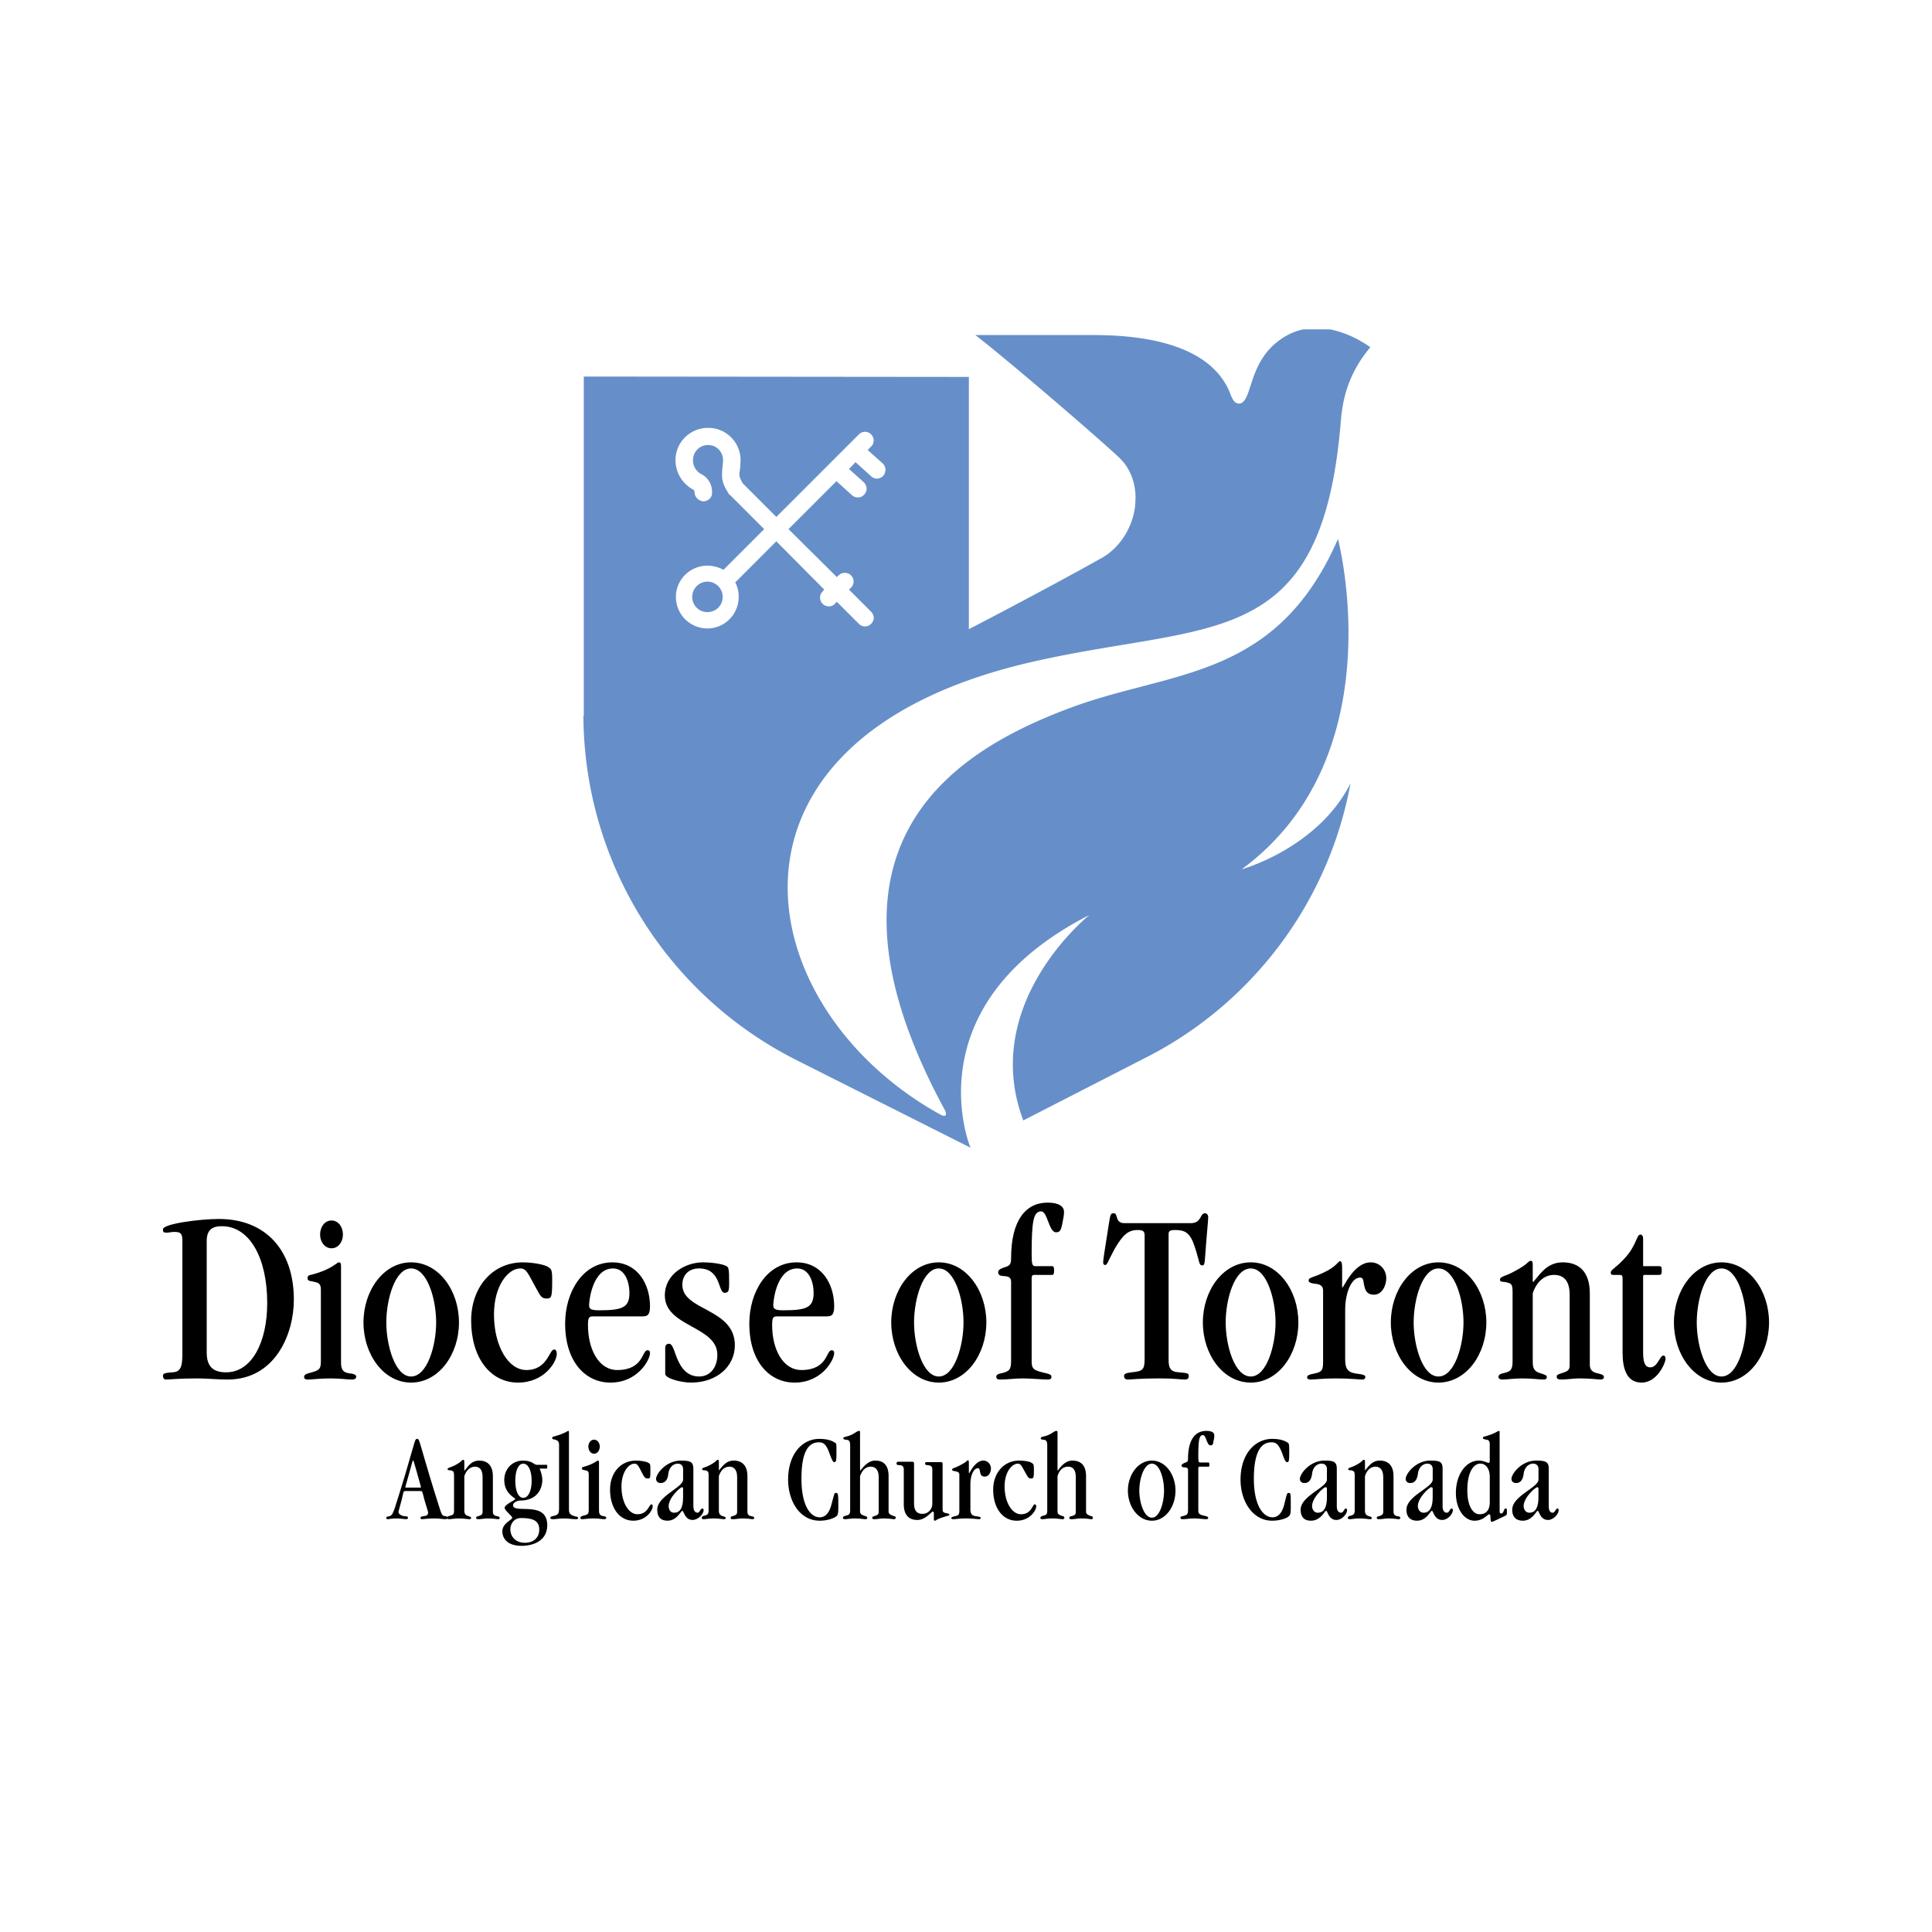 <svg xmlns="http://www.w3.org/2000/svg" width="2500" height="2500" viewBox="0 0 192.756 192.756"><g fill-rule="evenodd" clip-rule="evenodd"><path fill="#fff" d="M0 0h192.756v192.756H0V0z"/><path d="M18.194 123.742c0-.684-.19-.834-.797-.834-.304 0-.569.076-.759.076-.342 0-.38-.076-.38-.342 0-.531 3.607-1.025 5.581-1.025 4.631 0 7.479 3.074 7.479 8.049 0 3.492-1.898 7.971-6.605 7.971-1.063 0-2.05-.113-2.999-.113-1.974 0-2.695.113-3.189.113-.151 0-.266-.152-.266-.342 0-.266.114-.303.873-.379.798 0 1.063-.418 1.063-1.746v-11.428h-.001zm2.43 11.199c0 1.404.645 1.975 1.936 1.975 2.582 0 4.1-3.037 4.1-6.91 0-4.555-1.784-7.668-4.518-7.668-.949 0-1.518.342-1.518 1.48v11.123zM34.024 135.93c0 .758.228 1.025.911 1.1.456.039.607.191.607.305 0 .15-.076.303-.455.303-.456 0-1.102-.113-2.126-.113-1.063 0-1.86.113-2.24.113-.266 0-.379-.076-.379-.266 0-.227.228-.303.494-.379.987-.266 1.177-.342 1.177-1.178v-7.174c0-.684-.38-.684-.873-.799-.266-.037-.456-.074-.456-.303 0-.303.152-.303.456-.379 1.936-.494 2.467-1.215 2.657-1.215.151 0 .228.076.228.342v9.643h-.001zm-.949-14.16c.684 0 1.139.645 1.139 1.404 0 .721-.456 1.367-1.139 1.367s-1.139-.646-1.139-1.367c0-.76.456-1.404 1.139-1.404zM41.009 137.941c-2.733 0-4.745-2.811-4.745-5.998 0-3.189 2.012-5.998 4.745-5.998 2.771 0 4.783 2.809 4.783 5.998 0 3.188-2.011 5.998-4.783 5.998zm2.506-5.998c0-2.316-.873-5.391-2.505-5.391-1.594 0-2.468 3.074-2.468 5.391 0 2.277.874 5.391 2.468 5.391 1.632 0 2.505-3.113 2.505-5.391zM52.512 136.688c2.125 0 2.277-2.049 2.771-2.049.152 0 .266.113.266.455 0 .76-1.215 2.848-3.873 2.848-2.771 0-4.669-2.506-4.669-6.189 0-3.303 2.088-5.807 5.163-5.807.873 0 2.088.189 2.505.455.341.229.417.266.417 1.328 0 1.746-.076 1.822-.569 1.822-.417 0-.569-.152-.949-.873-.912-1.633-1.025-2.125-1.67-2.125-1.177 0-2.62 1.67-2.62 4.594.001 3.111 1.406 5.541 3.228 5.541zM59.194 131.336c-.418 0-.532.076-.532.873 0 2.391 1.063 4.479 2.923 4.479 2.62 0 2.468-1.973 2.999-1.973.19 0 .266.076.266.303 0 .607-1.177 2.924-3.948 2.924-2.505 0-4.518-2.088-4.518-5.885 0-3.189 1.784-6.111 4.708-6.111 2.581 0 3.758 2.24 3.758 4.365 0 .873-.228 1.025-.759 1.025h-4.897zm1.973-4.783c-2.05 0-2.392 3.188-2.392 3.682 0 .379.228.494 1.025.494 2.354 0 2.999-.305 2.999-1.746.001-1.026-.417-2.43-1.632-2.43zM66.369 134.523c0-.303.113-.455.38-.455.228 0 .379.229.683 1.139.456 1.291 1.139 2.127 2.316 2.127 1.139 0 1.822-.949 1.822-2.164 0-2.885-5.239-2.771-5.239-5.922 0-2.164 2.088-3.303 3.796-3.303.874 0 1.898.15 2.278.342.303.113.341.266.341 1.746 0 .797-.076.949-.456.949-.683 0-.304-2.43-2.543-2.43-1.063 0-1.67.684-1.67 1.633 0 2.619 5.239 2.314 5.239 6.035 0 2.088-1.784 3.721-4.366 3.721-1.024 0-2.581-.418-2.581-.873v-2.545zM77.568 131.336c-.418 0-.532.076-.532.873 0 2.391 1.063 4.479 2.923 4.479 2.62 0 2.468-1.973 3-1.973.189 0 .266.076.266.303 0 .607-1.177 2.924-3.948 2.924-2.506 0-4.518-2.088-4.518-5.885 0-3.189 1.784-6.111 4.708-6.111 2.582 0 3.758 2.24 3.758 4.365 0 .873-.228 1.025-.759 1.025h-4.898zm1.974-4.783c-2.05 0-2.392 3.188-2.392 3.682 0 .379.228.494 1.025.494 2.354 0 3-.305 3-1.746-.001-1.026-.419-2.43-1.633-2.43zM93.664 137.941c-2.733 0-4.745-2.811-4.745-5.998 0-3.189 2.012-5.998 4.745-5.998s4.745 2.809 4.745 5.998c-.001 3.188-2.012 5.998-4.745 5.998zm2.467-5.998c0-2.316-.873-5.391-2.468-5.391-1.594 0-2.468 3.074-2.468 5.391 0 2.277.874 5.391 2.468 5.391 1.595 0 2.468-3.113 2.468-5.391zM102.926 135.777c0 .873.229.949 1.52 1.252.266.076.455.115.455.342 0 .189-.113.266-.379.266-.494 0-1.67-.113-2.506-.113-.76 0-1.48.113-2.24.113-.266 0-.379-.113-.379-.266 0-.15.076-.266.418-.342.91-.189 1.062-.379 1.062-1.291v-7.857c0-.949-1.291-.229-1.291-.949 0-.266.305-.379.645-.494.457-.15.646-.227.646-.91 0-3.758 1.441-5.543 3.645-5.543 1.176 0 1.633.418 1.633.912 0 .34-.039.531-.152 1.1-.152.799-.266.949-.646.949-.721 0-.834-2.088-1.48-2.088-.797 0-.949 1.062-.949 4.328 0 .986.076 1.139.381 1.139h1.67c.113 0 .189.076.189.418 0 .379-.076.455-.189.455h-1.783c-.191 0-.268.076-.268.342v8.237h-.002zM118.795 122.035c1.139 0 .873-.988 1.443-.988.15 0 .303.152.303.381 0 .416-.076.834-.342 4.402-.037.266-.076.418-.227.418-.381 0-.229-.227-.799-1.936-.455-1.367-.986-1.594-1.936-1.594-.531 0-.645.113-.645.416V135.7c0 .721.152 1.178 1.025 1.215.91.076.986.113.986.379 0 .229-.113.342-.418.342-.418 0-.91-.113-2.506-.113-1.973 0-2.809.113-3.15.113-.229 0-.379-.113-.379-.342 0-.227.15-.303.758-.379 1.141-.113 1.291-.266 1.291-1.404V123.25c0-.418-.189-.531-.684-.531-.949 0-1.48.455-2.314 1.896-.723 1.33-.723 1.596-.949 1.596-.113 0-.189-.115-.189-.229 0-.266.076-.797.568-3.871.152-.912.152-1.064.494-1.064.455 0 .076.988 1.062.988h6.608zM124.793 137.941c-2.771 0-4.783-2.811-4.783-5.998 0-3.189 2.012-5.998 4.783-5.998 2.734 0 4.746 2.809 4.746 5.998 0 3.188-2.012 5.998-4.746 5.998zm2.469-5.998c0-2.316-.875-5.391-2.469-5.391-1.633 0-2.506 3.074-2.506 5.391 0 2.277.873 5.391 2.506 5.391 1.594 0 2.469-3.113 2.469-5.391zM134.209 135.662c0 .875.266 1.254 1.023 1.367.912.115.988.191.988.381 0 .074-.076.227-.266.227-.418 0-1.215-.113-2.695-.113-1.291 0-2.051.113-2.506.113-.189 0-.342-.076-.342-.189 0-.227.152-.303.76-.418.758-.15.834-.379.834-1.215v-7.061c0-.568-.455-.645-.873-.684-.303-.037-.568-.113-.568-.303 0-.381.455-.229 1.936-1.025.986-.57.986-.912 1.215-.912.113 0 .189.191.189.607v1.938c0 .074 0 .074.037.074.115 0 1.141-2.504 2.811-2.504.91 0 1.557.721 1.557 1.594 0 .76-.457 1.633-1.215 1.633-.607 0-.836-.305-.949-.76-.152-.494-.039-.949-.457-.949-.834 0-1.479 1.48-1.479 3.227v4.972zM143.51 137.941c-2.734 0-4.746-2.811-4.746-5.998 0-3.189 2.012-5.998 4.746-5.998 2.771 0 4.783 2.809 4.783 5.998 0 3.188-2.012 5.998-4.783 5.998zm2.504-5.998c0-2.316-.873-5.391-2.504-5.391-1.596 0-2.469 3.074-2.469 5.391 0 2.277.873 5.391 2.469 5.391 1.631 0 2.504-3.113 2.504-5.391zM156.605 129.172c0-1.443-.645-1.975-1.557-1.975-.91 0-1.707.607-2.125 1.822v6.91c0 .758.303.949.834 1.1.494.152.57.229.57.342 0 .152-.076.266-.303.266-.457 0-1.141-.113-2.164-.113-.797 0-1.557.113-1.938.113-.266 0-.416-.076-.416-.266 0-.227.189-.303.531-.379.682-.152.873-.342.873-1.178v-6.908c0-.76-.115-.836-.531-.949-.342-.115-.723 0-.723-.266 0-.379.494-.305 1.48-.873 1.443-.76 1.291-1.025 1.596-1.025.15 0 .189.113.189.379v1.709H153c.797-.986 1.48-1.936 2.924-1.936 1.518 0 2.693.834 2.693 3.113v7.098c0 .494.229.76.836.873.494.115.57.191.57.418 0 .076-.115.189-.342.189-.305 0-.873-.113-2.127-.113-.568 0-1.215.113-1.783.113-.305 0-.457-.076-.457-.266s.076-.227.418-.342c.76-.227.873-.342.873-.873v-6.983zM163.934 126.324h1.594c.229 0 .266.113.266.418 0 .342-.037.455-.266.455h-1.48c-.076 0-.113.076-.113.115v7.629c0 1.062.227 1.48.721 1.48.721 0 .949-1.176 1.291-1.176.152 0 .227.113.227.342 0 .342-.797 2.354-2.391 2.354-1.48 0-1.898-1.367-1.898-3v-7.365c0-.303-.076-.379-.266-.379h-.645c-.229 0-.266-.076-.266-.229 0-.303.455-.416 1.328-1.365 1.291-1.367 1.215-2.43 1.633-2.43.15 0 .266.152.266.379v2.772h-.001zM171.754 137.941c-2.734 0-4.746-2.811-4.746-5.998 0-3.189 2.012-5.998 4.746-5.998 2.732 0 4.744 2.809 4.744 5.998 0 3.188-2.012 5.998-4.744 5.998zm2.467-5.998c0-2.316-.873-5.391-2.467-5.391-1.596 0-2.469 3.074-2.469 5.391 0 2.277.873 5.391 2.469 5.391 1.594 0 2.467-3.113 2.467-5.391zM40.44 148.76c-.19 0-.19.076-.342.797-.266 1.025-.342 1.217-.342 1.291 0 .152.114.266.38.381.228.076.569 0 .569.189 0 .076-.038.152-.19.152-.114 0-.607-.076-.911-.076-.607 0-.797.076-.911.076-.114 0-.152-.039-.152-.115 0-.189.19-.113.418-.227.304-.152.417-.723 1.442-4.025 1.063-3.605.987-3.645 1.215-3.645.266 0 .152.152 1.67 5.088.646 2.012.721 2.467.949 2.582.304.076.418.037.418.189 0 .076 0 .152-.228.152s-.607-.076-1.063-.076c-.683 0-1.101.076-1.253.076-.151 0-.151-.076-.151-.152 0-.113.114-.113.531-.189.152-.039.228-.191.228-.305s-.076-.266-.342-1.176c-.228-.873-.228-.988-.379-.988H40.44v.001zm1.442-.342c.076 0 .114 0 .114-.037 0-.076-.076-.305-.532-1.936-.19-.646-.19-.723-.266-.723-.038 0-.038.076-.456 1.557-.266.949-.304 1.064-.304 1.102s.038.037.151.037h1.293z"/><path d="M48.146 147.355c0-.721-.303-1.025-.759-1.025-.455 0-.873.342-1.062.949v3.418c0 .379.152.492.417.568.228.076.266.115.266.189 0 .039-.038.115-.152.115-.228 0-.569-.076-1.063-.076-.417 0-.797.076-.987.076-.152 0-.19-.039-.19-.152 0-.076.076-.152.266-.189.342-.076.418-.152.418-.57v-3.455c0-.379-.076-.416-.266-.492-.152-.039-.38 0-.38-.115 0-.189.266-.15.759-.418.722-.379.646-.531.798-.531.076 0 .114.039.114.191v.873h.038c.38-.494.722-.988 1.443-.988.759 0 1.367.418 1.367 1.557v3.531c0 .266.114.418.418.455.228.039.266.115.266.189 0 .039-.038.115-.152.115-.151 0-.456-.076-1.062-.076-.304 0-.608.076-.912.076-.151 0-.228-.039-.228-.115 0-.113.038-.15.228-.189.342-.113.417-.189.417-.455v-3.456h-.002zM53.841 146.52c.152.381.266.76.266 1.141 0 .797-.456 2.049-2.202 2.049-.342 0-.722.229-.722.455 0 .949 3.417-.531 3.417 2.014 0 1.404-1.177 2.049-2.582 2.049-1.328 0-1.898-.684-1.898-1.441 0-.836.987-1.139.987-1.367 0-.152-.759-.721-.759-.986 0-.342 1.063-.76 1.063-.875 0-.113-1.101-.531-1.101-1.896 0-1.064.759-1.938 1.86-1.938.418 0 .684.076.911.189.189.115.342.229.456.229h.987c.076 0 .076.037.076.189s0 .189-.076.189h-.683v-.001zm-1.861 4.935c-.721 0-1.063.607-1.063 1.102 0 .836.607 1.367 1.443 1.367.873 0 1.442-.494 1.442-1.33.001-.948-.759-1.139-1.822-1.139zm.228-2.012c.455 0 .835-.607.835-1.707 0-1.102-.38-1.709-.835-1.709-.456 0-.797.607-.797 1.709 0 1.1.342 1.707.797 1.707zM56.764 150.621c0 .455.228.531.531.645.266.076.379.039.379.189 0 .076-.038.115-.189.115-.342 0-.835-.076-1.252-.076-.38 0-.836.076-1.063.076-.152 0-.266-.039-.266-.115 0-.074.038-.15.228-.189.569-.113.646-.229.646-.834v-6.303c0-.303-.152-.418-.38-.494-.189-.037-.304-.037-.304-.15 0-.152.114-.152.266-.191 1.063-.303 1.252-.531 1.329-.531s.076.039.076.152v7.706h-.001zM59.763 150.697c0 .379.113.531.455.568.19.039.266.076.266.152s-.038.152-.19.152c-.266 0-.569-.076-1.063-.076-.57 0-.949.076-1.139.076-.152 0-.19-.039-.19-.152 0-.076.114-.152.266-.189.456-.115.569-.152.569-.57v-3.605c0-.305-.19-.342-.456-.381-.114-.037-.228-.037-.228-.152 0-.15.114-.15.228-.189.987-.266 1.252-.607 1.367-.607.076 0 .114.039.114.152v4.821h.001zm-.493-7.062c.341 0 .569.342.569.684 0 .381-.228.721-.569.721-.342 0-.57-.34-.57-.721 0-.342.227-.684.57-.684zM63.597 151.076c1.063 0 1.139-.986 1.405-.986.076 0 .114.037.114.227 0 .342-.607 1.404-1.937 1.404-1.366 0-2.315-1.252-2.315-3.111 0-1.633 1.025-2.887 2.582-2.887.417 0 1.025.076 1.252.229.19.113.19.152.19.684 0 .836 0 .873-.266.873-.228 0-.304-.076-.493-.418-.418-.797-.494-1.062-.835-1.062-.569 0-1.291.834-1.291 2.277 0 1.555.683 2.77 1.594 2.77zM69.178 150.279c0 .494.228.645.417.645.228 0 .266-.418.493-.418.076 0 .114.076.114.152 0 .418-.569.988-1.101.988-.797 0-.873-.912-1.025-.912-.151 0-.531.986-1.48.986-.646 0-1.025-.34-1.025-1.1 0-1.367 2.582-2.203 2.582-3v-1.062c0-.305-.19-.531-.532-.531-.456 0-.873.379-.949 1.025-.038.568-.304.91-.759.91-.304 0-.456-.189-.456-.418 0-.492.987-1.822 2.468-1.822.987 0 1.252.152 1.252.836v3.721h.001zm-1.025-1.709c0-.152-.038-.189-.114-.189-.152 0-1.291.986-1.329 1.859 0 .381.189.684.531.684.607 0 .911-.455.911-1.557v-.797h.001z"/><path d="M73.543 147.355c0-.721-.342-1.025-.759-1.025-.494 0-.873.342-1.063.949v3.418c0 .379.152.492.379.568.266.076.304.115.304.189 0 .039-.039.115-.152.115-.228 0-.569-.076-1.062-.076-.418 0-.798.076-.987.076-.152 0-.189-.039-.189-.152 0-.076.075-.152.228-.189.342-.076.456-.152.456-.57v-3.455c0-.379-.076-.416-.266-.492-.189-.039-.379 0-.379-.115 0-.189.266-.15.759-.418.722-.379.646-.531.797-.531.076 0 .114.039.114.191v.873c.417-.494.759-.988 1.48-.988.759 0 1.367.418 1.367 1.557v3.531c0 .266.114.418.379.455.266.039.304.115.304.189 0 .039-.076.115-.152.115-.152 0-.455-.076-1.063-.076-.304 0-.607.076-.911.076-.151 0-.228-.039-.228-.115 0-.113.038-.15.189-.189.38-.113.456-.189.456-.455v-3.456h-.001zM81.781 151.381c.456 0 .911-.268 1.177-1.291.303-1.141.303-1.141.417-1.141.228 0 .266 0 .266 1.367 0 .646-.038.836-.189.949-.19.189-.873.455-1.67.455-1.974 0-3.151-1.936-3.151-4.1 0-2.506 1.366-4.062 3.113-4.062.646 0 1.177.115 1.557.381.152.076.152.076.152.949 0 .91-.038.986-.228.986-.114 0-.19-.152-.456-.836-.341-.986-.645-1.139-1.062-1.139-1.139 0-1.747 1.102-1.747 3.645-.001 2.62.873 3.837 1.821 3.837zM87.666 147.355c0-.721-.342-1.025-.797-1.025-.456 0-.835.305-1.063.949v3.418c0 .34.076.416.532.568.114.039.189.076.189.152s-.038.152-.151.152c-.228 0-.57-.076-1.101-.076-.38 0-.759.076-.949.076-.151 0-.228-.039-.228-.152 0-.076.114-.152.266-.189.342-.076.456-.152.456-.57v-6.453c0-.57-.228-.531-.456-.57-.114 0-.228-.037-.228-.15 0-.076.114-.115.266-.152.835-.189 1.025-.57 1.329-.57.076 0 .076.039.076.152v3.797h.038c.494-.646.949-.988 1.48-.988.76 0 1.329.381 1.329 1.557v3.531c0 .189.152.342.57.455.076.039.152.076.152.152s-.076.152-.19.152-.417-.076-1.063-.076c-.266 0-.608.076-.873.076-.152 0-.228-.039-.228-.115 0-.113.038-.15.19-.189.379-.113.456-.189.456-.455v-3.457h-.002zM94.043 150.621c0 .266.151.303.342.342.189.037.342.074.342.15 0 .115-.114.076-.418.191-.228.076-.646.189-.874.342a.294.294 0 0 1-.189.074c-.076 0-.076-.15-.076-.266v-.492c0-.115-.076-.152-.114-.152-.114 0-.721.836-1.519.836-.835 0-1.367-.457-1.367-1.596v-3.455c0-.379-.266-.418-.455-.418-.152 0-.266-.037-.266-.15 0-.115.038-.189.19-.189h1.367c.151 0 .189.074.189.227v3.949c0 .721.304 1.023.835 1.023.57 0 .987-.455.987-1.023v-3.418c0-.379-.265-.379-.455-.418-.152 0-.266-.037-.266-.15 0-.115.038-.152.19-.152h1.367c.152 0 .19.037.19.229v4.516zM96.815 150.582c0 .418.151.646.531.684.455.076.494.076.494.189 0 .039-.039.115-.152.115-.189 0-.607-.076-1.329-.076-.645 0-1.025.076-1.253.076-.113 0-.189-.039-.189-.115 0-.074.076-.113.379-.189.38-.076.418-.189.418-.607v-3.529c0-.268-.228-.305-.418-.342-.152-.039-.303-.039-.303-.152 0-.189.228-.115.949-.531.532-.266.532-.418.646-.418.038 0 .076.076.076.266v.986c0 .039 0 .039.038.039s.569-1.254 1.405-1.254c.455 0 .76.381.76.797 0 .381-.229.799-.607.799-.305 0-.418-.152-.457-.381-.074-.227-.037-.455-.227-.455-.455 0-.759.76-.759 1.594v2.504h-.002zM101.863 151.076c1.062 0 1.139-.986 1.367-.986.076 0 .152.037.152.227 0 .342-.607 1.404-1.938 1.404-1.404 0-2.354-1.252-2.354-3.111 0-1.633 1.062-2.887 2.582-2.887.455 0 1.062.076 1.252.229.191.113.229.152.229.684 0 .836-.037.873-.303.873-.191 0-.266-.076-.457-.418-.455-.797-.531-1.062-.834-1.062-.607 0-1.33.834-1.33 2.277.001 1.555.724 2.77 1.634 2.77zM107.33 147.355c0-.721-.303-1.025-.76-1.025-.492 0-.873.305-1.062.949v3.418c0 .34.039.416.531.568.115.039.152.076.152.152s-.037.152-.152.152c-.227 0-.568-.076-1.062-.076-.418 0-.797.076-.986.076-.152 0-.191-.039-.191-.152 0-.076.115-.152.268-.189.342-.076.416-.152.416-.57v-6.453c0-.57-.227-.531-.416-.57-.152 0-.229-.037-.229-.15 0-.076.076-.115.229-.152.871-.189 1.062-.57 1.328-.57.076 0 .113.039.113.152v3.797h.039c.455-.646.91-.988 1.441-.988.76 0 1.367.381 1.367 1.557v3.531c0 .189.113.342.531.455.113.039.152.076.152.152s-.039.152-.152.152c-.152 0-.418-.076-1.062-.076-.305 0-.607.076-.912.076-.15 0-.227-.039-.227-.115 0-.113.037-.15.227-.189.381-.113.418-.189.418-.455v-3.457h-.001zM114.924 151.721c-1.367 0-2.393-1.404-2.393-2.998s1.025-3 2.393-3c1.365 0 2.354 1.406 2.354 3s-.989 2.998-2.354 2.998zm1.213-2.998c0-1.178-.416-2.695-1.213-2.695-.799 0-1.254 1.518-1.254 2.695 0 1.139.455 2.695 1.254 2.695.797 0 1.213-1.557 1.213-2.695zM119.555 150.658c0 .418.113.455.76.607.113.039.227.076.227.152 0 .113-.076.152-.189.152-.266 0-.836-.076-1.254-.076-.379 0-.758.076-1.139.076-.113 0-.189-.076-.189-.152s.039-.113.229-.152c.455-.113.531-.189.531-.645v-3.949c0-.455-.645-.113-.645-.455 0-.113.15-.189.303-.266.229-.076.342-.113.342-.418 0-1.898.721-2.771 1.822-2.771.57 0 .797.189.797.418 0 .189 0 .305-.076.57-.037.379-.113.455-.303.455-.381 0-.418-1.025-.76-1.025-.379 0-.455.531-.455 2.164 0 .494.037.568.189.568h.836c.037 0 .076.039.076.229s-.039.189-.076.189h-.912c-.076 0-.113.039-.113.189v4.14h-.001zM126.957 151.381c.455 0 .912-.268 1.178-1.291.266-1.141.303-1.141.416-1.141.229 0 .229 0 .229 1.367 0 .646-.037.836-.189.949-.152.189-.836.455-1.67.455-1.938 0-3.152-1.936-3.152-4.1 0-2.506 1.406-4.062 3.152-4.062.645 0 1.176.115 1.557.381.113.076.15.076.15.949 0 .91-.037.986-.227.986-.115 0-.229-.152-.457-.836-.379-.986-.645-1.139-1.1-1.139-1.102 0-1.746 1.102-1.746 3.645 0 2.62.91 3.837 1.859 3.837zM133.373 150.279c0 .494.227.645.418.645.266 0 .303-.418.492-.418.076 0 .115.076.115.152 0 .418-.531.988-1.064.988-.797 0-.873-.912-1.023-.912-.152 0-.533.986-1.52.986-.645 0-1.025-.34-1.025-1.1 0-1.367 2.621-2.203 2.621-3v-1.062c0-.305-.191-.531-.533-.531-.492 0-.873.379-.949 1.025-.074.568-.303.91-.758.91-.305 0-.457-.189-.457-.418 0-.492.988-1.822 2.469-1.822.949 0 1.215.152 1.215.836v3.721h-.001zm-.986-1.709c0-.152-.039-.189-.152-.189-.152 0-1.291.986-1.33 1.859 0 .381.229.684.57.684.57 0 .912-.455.912-1.557v-.797zM138.004 147.355c0-.721-.342-1.025-.76-1.025-.492 0-.873.342-1.062.949v3.418c0 .379.152.492.379.568.268.076.305.115.305.189 0 .039-.037.115-.152.115-.227 0-.568-.076-1.062-.076-.418 0-.797.076-.986.076-.152 0-.189-.039-.189-.152 0-.076.074-.152.227-.189.342-.076.455-.152.455-.57v-3.455c0-.379-.074-.416-.266-.492-.189-.039-.379 0-.379-.115 0-.189.266-.15.76-.418.721-.379.645-.531.797-.531.076 0 .113.039.113.191v.873c.418-.494.76-.988 1.48-.988.76 0 1.367.418 1.367 1.557v3.531c0 .266.113.418.379.455.266.039.305.115.305.189 0 .039-.076.115-.152.115-.152 0-.455-.076-1.062-.076-.305 0-.607.076-.912.076-.15 0-.227-.039-.227-.115 0-.113.037-.15.227-.189.342-.113.418-.189.418-.455v-3.456h-.003zM143.926 150.279c0 .494.229.645.418.645.266 0 .305-.418.494-.418.076 0 .113.076.113.152 0 .418-.531.988-1.062.988-.797 0-.873-.912-1.025-.912s-.531.986-1.48.986c-.645 0-1.062-.34-1.062-1.1 0-1.367 2.619-2.203 2.619-3v-1.062c0-.305-.189-.531-.531-.531-.455 0-.873.379-.949 1.025-.076.568-.305.91-.76.91-.303 0-.455-.189-.455-.418 0-.492.986-1.822 2.467-1.822.988 0 1.215.152 1.215.836v3.721h-.002zm-.987-1.709c0-.152-.037-.189-.152-.189-.15 0-1.291.986-1.328 1.859 0 .381.229.684.57.684.568 0 .91-.455.91-1.557v-.797zM149.621 150.811c0 .113.037.189.152.189.266 0 .266-.494.418-.494.074 0 .15 0 .15.076V151c0 .189-.15.229-.645.455-.76.381-.836.381-.873.381-.189 0-.039-.76-.229-.76s-.568.645-1.48.645c-.986 0-1.859-1.1-1.859-2.771 0-1.859 1.025-3.227 2.277-3.227.494 0 .873.229.986.229.076 0 .115-.039.115-.305v-1.404c0-.342 0-.568-.342-.607-.191-.037-.342-.076-.342-.15 0-.115.076-.152.266-.191.949-.266 1.215-.531 1.328-.531.076 0 .076.039.076.152v7.895h.002zm-.986-3.456c0-.76-.342-1.328-.949-1.328-.646 0-1.291.797-1.291 2.656 0 1.596.568 2.393 1.215 2.393.568 0 1.025-.303 1.025-1.215v-2.506zM154.518 150.279c0 .494.189.645.381.645.266 0 .303-.418.492-.418.076 0 .115.076.115.152 0 .418-.533.988-1.064.988-.797 0-.873-.912-1.023-.912-.152 0-.533.986-1.48.986-.646 0-1.064-.34-1.064-1.1 0-1.367 2.619-2.203 2.619-3v-1.062c0-.305-.189-.531-.531-.531-.455 0-.873.379-.949 1.025-.074.568-.303.91-.758.91-.305 0-.457-.189-.457-.418 0-.492.988-1.822 2.469-1.822.986 0 1.252.152 1.252.836v3.721h-.002zm-1.026-1.709c0-.152-.037-.189-.113-.189-.189 0-1.328.986-1.367 1.859 0 .381.229.684.57.684.57 0 .91-.455.91-1.557v-.797z"/><path d="M77.454 54.005l4.783 4.821-.151.151v.038c-.19.152-.266.38-.266.607 0 .494.38.873.873.873a.811.811 0 0 0 .683-.341l.114-.114 2.202 2.202a.848.848 0 0 0 1.215 0c.152-.152.266-.379.266-.607s-.114-.456-.266-.607l-2.202-2.202.114-.114a.92.92 0 0 0 .342-.684.86.86 0 0 0-.874-.873c-.228 0-.455.076-.607.266v-.038l-.189.19-4.821-4.783 4.783-4.783 1.557 1.404c.342.304.911.304 1.215-.076.341-.341.303-.873-.038-1.214l-1.48-1.329.646-.684 1.556 1.405c.342.341.873.304 1.215-.038.304-.379.304-.911-.076-1.253l-1.481-1.329.342-.342c.342-.304.342-.873 0-1.215a.85.85 0 0 0-1.215 0l-8.238 8.238-3.341-3.341c-.076-.114-.266-.455-.304-.646-.038 0-.038-.076-.038-.228 0-.076 0-.228.038-.418l.038-.266.038-.759a3.225 3.225 0 0 0-3.227-3.228c-1.823 0-3.265 1.443-3.265 3.228a3.34 3.34 0 0 0 1.746 2.923.257.257 0 0 1 .152.228v.038c0 .456.38.873.873.911.456 0 .874-.341.874-.835v-.111c0-.759-.417-1.442-1.101-1.784a1.548 1.548 0 0 1-.797-1.366 1.5 1.5 0 0 1 1.519-1.519c.835 0 1.48.683 1.48 1.519l-.038.531-.038.342c-.038.569-.038.911.038 1.177.114.531.494 1.139.684 1.404h.038l3.417 3.417-4.062 4.062a3.327 3.327 0 0 0-1.594-.417c-1.747 0-3.151 1.404-3.151 3.113a3.143 3.143 0 0 0 3.151 3.151c1.708 0 3.113-1.404 3.113-3.151 0-.532-.114-.987-.342-1.443l4.097-4.101zm-8.39 5.543c0-.835.683-1.519 1.519-1.519.835 0 1.518.684 1.518 1.519a1.5 1.5 0 0 1-1.518 1.519 1.5 1.5 0 0 1-1.519-1.519zm63.618-26.688h-2.646c-.994.208-2.004.684-2.965 1.557-1.441 1.291-1.973 3.037-2.314 4.1l-.189.569c-.229.645-.494 1.177-.949 1.177-.494 0-.684-.532-.836-.873l-.039-.114c-1.518-3.91-6.301-5.847-13.627-5.847H97.31c3.113 2.392 11.996 10.022 14.311 12.187 1.064.987 1.672 2.43 1.672 4.062l-.039.797c-.266 2.24-1.594 4.252-3.416 5.239l-2.051 1.139a580.149 580.149 0 0 1-11.123 5.922v-25.17l-38.418-.038v33.825h-.038a38.615 38.615 0 0 0 21.221 34.356l17.5 8.809-.113-.076s-5.885-14.123 11.882-23.196c0 0-11.01 8.77-6.605 20.5l12.072-6.188c10.592-5.316 18.373-15.414 20.576-27.448-3.266 6.492-10.857 8.58-10.857 8.58 15.336-11.274 9.604-32.952 9.604-32.952-6.111 14.008-16.475 13.098-26.422 16.742-10.933 4.024-27.523 13.135-12.793 40.241.19.379.19.797-.493.418-19.058-10.555-24.297-37.204 8.693-45.024 18.109-4.252 29.307-.759 31.281-23.878.152-2.126.607-4.821 2.961-7.631-.647-.471-2.18-1.434-4.033-1.785z" fill="#668fc9"/></g></svg>